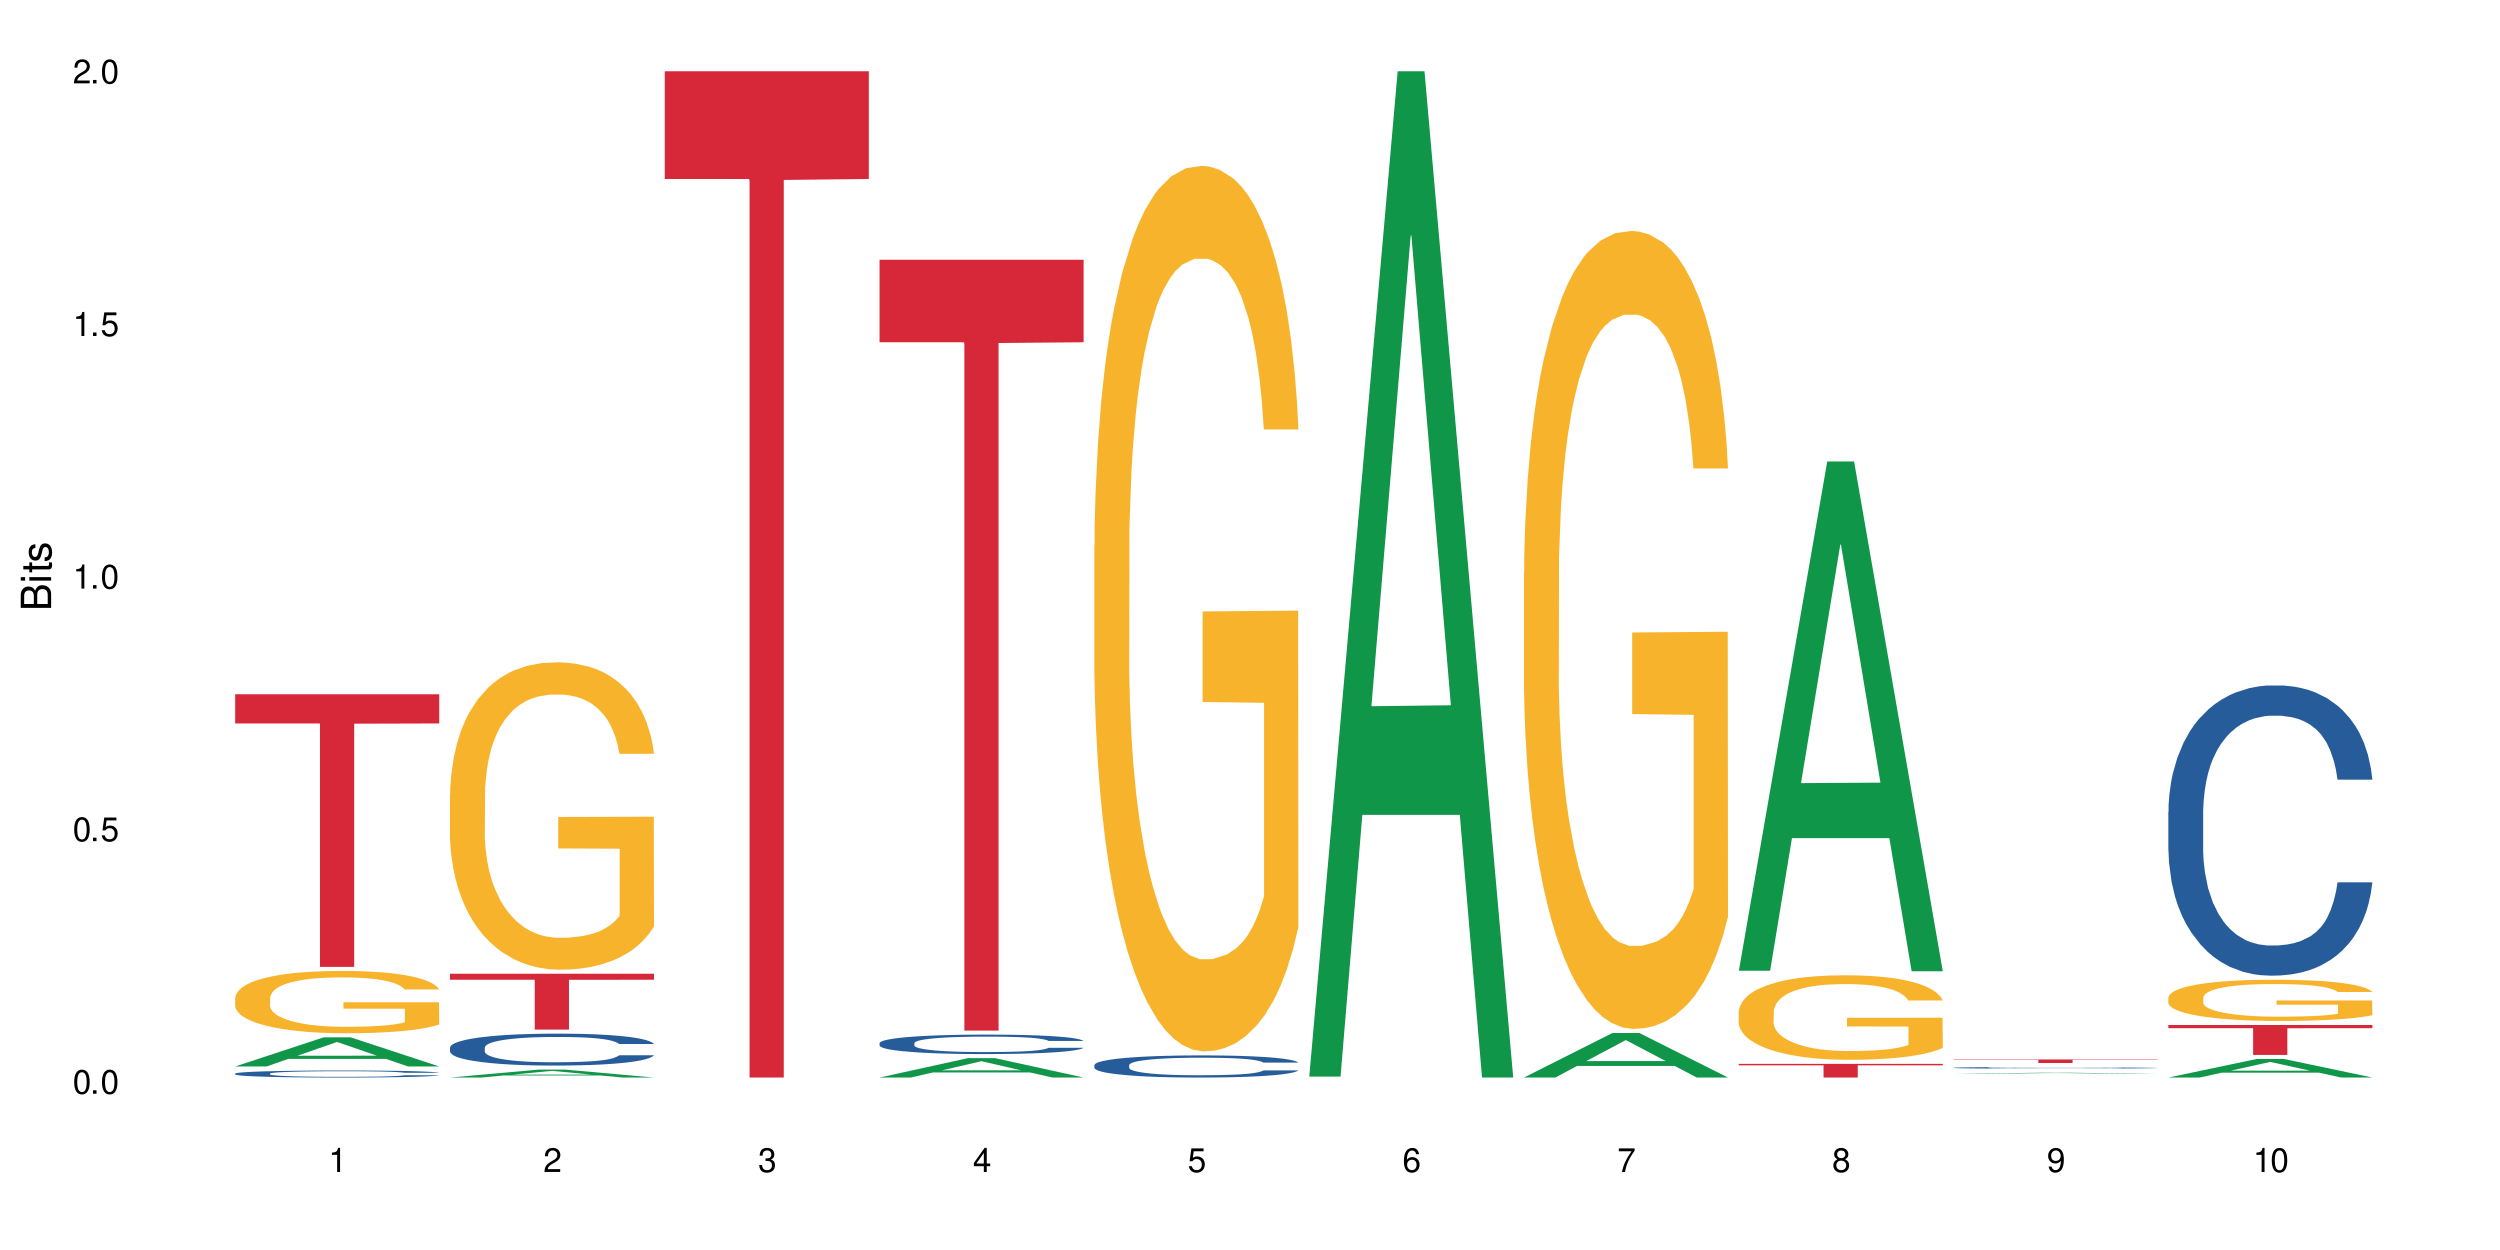 <?xml version="1.0" encoding="UTF-8"?>
<svg xmlns="http://www.w3.org/2000/svg" xmlns:xlink="http://www.w3.org/1999/xlink" width="720" height="360" viewBox="0 0 720 360">
<defs>
<g>
<g id="glyph-0-0">
</g>
<g id="glyph-0-1">
<path d="M 2.641 -6.938 C 2 -6.938 1.422 -6.656 1.078 -6.172 C 0.641 -5.562 0.406 -4.641 0.406 -3.359 C 0.406 -1.016 1.188 0.219 2.641 0.219 C 4.078 0.219 4.859 -1.016 4.859 -3.297 C 4.859 -4.641 4.656 -5.547 4.203 -6.172 C 3.844 -6.656 3.281 -6.938 2.641 -6.938 Z M 2.641 -6.188 C 3.547 -6.188 4 -5.25 4 -3.375 C 4 -1.406 3.562 -0.484 2.625 -0.484 C 1.734 -0.484 1.281 -1.438 1.281 -3.344 C 1.281 -5.25 1.734 -6.188 2.641 -6.188 Z M 2.641 -6.188 "/>
</g>
<g id="glyph-0-2">
<path d="M 1.828 -1 L 0.828 -1 L 0.828 0 L 1.828 0 Z M 1.828 -1 "/>
</g>
<g id="glyph-0-3">
<path d="M 4.562 -6.797 L 1.062 -6.797 L 0.547 -3.094 L 1.328 -3.094 C 1.719 -3.562 2.047 -3.734 2.578 -3.734 C 3.484 -3.734 4.062 -3.109 4.062 -2.094 C 4.062 -1.125 3.484 -0.531 2.578 -0.531 C 1.828 -0.531 1.375 -0.906 1.188 -1.672 L 0.328 -1.672 C 0.453 -1.109 0.547 -0.844 0.75 -0.594 C 1.125 -0.078 1.828 0.219 2.594 0.219 C 3.969 0.219 4.922 -0.781 4.922 -2.219 C 4.922 -3.562 4.031 -4.484 2.719 -4.484 C 2.25 -4.484 1.859 -4.359 1.469 -4.062 L 1.734 -5.969 L 4.562 -5.969 Z M 4.562 -6.797 "/>
</g>
<g id="glyph-0-4">
<path d="M 2.484 -4.938 L 2.484 0 L 3.328 0 L 3.328 -6.938 L 2.766 -6.938 C 2.469 -5.875 2.281 -5.734 0.984 -5.562 L 0.984 -4.938 Z M 2.484 -4.938 "/>
</g>
<g id="glyph-0-5">
<path d="M 4.859 -0.828 L 1.281 -0.828 C 1.359 -1.406 1.672 -1.781 2.5 -2.281 L 3.469 -2.828 C 4.406 -3.344 4.906 -4.062 4.906 -4.906 C 4.906 -5.484 4.672 -6.031 4.266 -6.406 C 3.859 -6.766 3.375 -6.938 2.719 -6.938 C 1.859 -6.938 1.219 -6.625 0.844 -6.031 C 0.609 -5.672 0.5 -5.234 0.484 -4.531 L 1.328 -4.531 C 1.359 -5.016 1.406 -5.281 1.531 -5.516 C 1.75 -5.938 2.188 -6.203 2.703 -6.203 C 3.469 -6.203 4.031 -5.641 4.031 -4.891 C 4.031 -4.344 3.719 -3.859 3.125 -3.516 L 2.234 -3 C 0.812 -2.172 0.406 -1.531 0.328 -0.016 L 4.859 -0.016 Z M 4.859 -0.828 "/>
</g>
<g id="glyph-0-6">
<path d="M 2.125 -3.188 L 2.578 -3.188 C 3.5 -3.188 3.984 -2.766 3.984 -1.922 C 3.984 -1.062 3.469 -0.531 2.594 -0.531 C 1.656 -0.531 1.203 -1 1.156 -2.016 L 0.312 -2.016 C 0.344 -1.453 0.438 -1.094 0.609 -0.781 C 0.953 -0.109 1.625 0.219 2.547 0.219 C 3.953 0.219 4.859 -0.625 4.859 -1.938 C 4.859 -2.828 4.516 -3.297 3.703 -3.594 C 4.344 -3.844 4.656 -4.328 4.656 -5.031 C 4.656 -6.219 3.875 -6.938 2.578 -6.938 C 1.203 -6.938 0.484 -6.172 0.453 -4.703 L 1.297 -4.703 C 1.312 -5.125 1.344 -5.359 1.453 -5.578 C 1.641 -5.969 2.062 -6.203 2.594 -6.203 C 3.344 -6.203 3.797 -5.75 3.797 -5 C 3.797 -4.516 3.609 -4.219 3.25 -4.047 C 3.016 -3.953 2.703 -3.922 2.125 -3.906 Z M 2.125 -3.188 "/>
</g>
<g id="glyph-0-7">
<path d="M 3.141 -1.672 L 3.141 0 L 3.984 0 L 3.984 -1.672 L 4.984 -1.672 L 4.984 -2.438 L 3.984 -2.438 L 3.984 -6.938 L 3.359 -6.938 L 0.266 -2.578 L 0.266 -1.672 Z M 3.141 -2.438 L 1 -2.438 L 3.141 -5.5 Z M 3.141 -2.438 "/>
</g>
<g id="glyph-0-8">
<path d="M 4.781 -5.125 C 4.609 -6.266 3.891 -6.938 2.844 -6.938 C 2.094 -6.938 1.422 -6.578 1.031 -5.953 C 0.594 -5.266 0.406 -4.422 0.406 -3.172 C 0.406 -2 0.578 -1.25 0.984 -0.641 C 1.359 -0.078 1.953 0.219 2.703 0.219 C 3.984 0.219 4.922 -0.75 4.922 -2.094 C 4.922 -3.375 4.062 -4.281 2.844 -4.281 C 2.172 -4.281 1.641 -4.031 1.281 -3.516 C 1.281 -5.234 1.828 -6.188 2.797 -6.188 C 3.391 -6.188 3.797 -5.797 3.938 -5.125 Z M 2.734 -3.531 C 3.547 -3.531 4.062 -2.953 4.062 -2.031 C 4.062 -1.156 3.484 -0.531 2.703 -0.531 C 1.922 -0.531 1.328 -1.188 1.328 -2.078 C 1.328 -2.938 1.906 -3.531 2.734 -3.531 Z M 2.734 -3.531 "/>
</g>
<g id="glyph-0-9">
<path d="M 4.984 -6.797 L 0.438 -6.797 L 0.438 -5.969 L 4.109 -5.969 C 2.5 -3.656 1.828 -2.234 1.328 0 L 2.219 0 C 2.594 -2.172 3.453 -4.047 4.984 -6.094 Z M 4.984 -6.797 "/>
</g>
<g id="glyph-0-10">
<path d="M 3.75 -3.656 C 4.469 -4.094 4.688 -4.438 4.688 -5.078 C 4.688 -6.172 3.844 -6.938 2.641 -6.938 C 1.438 -6.938 0.594 -6.172 0.594 -5.094 C 0.594 -4.438 0.812 -4.094 1.516 -3.656 C 0.734 -3.266 0.359 -2.703 0.359 -1.922 C 0.359 -0.656 1.281 0.219 2.641 0.219 C 3.984 0.219 4.922 -0.656 4.922 -1.922 C 4.922 -2.703 4.531 -3.266 3.75 -3.656 Z M 2.641 -6.188 C 3.359 -6.188 3.812 -5.75 3.812 -5.062 C 3.812 -4.406 3.344 -3.984 2.641 -3.984 C 1.922 -3.984 1.453 -4.406 1.453 -5.078 C 1.453 -5.75 1.922 -6.188 2.641 -6.188 Z M 2.641 -3.266 C 3.484 -3.266 4.062 -2.719 4.062 -1.906 C 4.062 -1.078 3.484 -0.531 2.625 -0.531 C 1.797 -0.531 1.219 -1.094 1.219 -1.906 C 1.219 -2.719 1.781 -3.266 2.641 -3.266 Z M 2.641 -3.266 "/>
</g>
<g id="glyph-0-11">
<path d="M 0.516 -1.578 C 0.672 -0.453 1.406 0.219 2.438 0.219 C 3.188 0.219 3.859 -0.141 4.266 -0.766 C 4.688 -1.453 4.891 -2.297 4.891 -3.547 C 4.891 -4.719 4.703 -5.453 4.312 -6.078 C 3.938 -6.641 3.344 -6.938 2.594 -6.938 C 1.297 -6.938 0.359 -5.969 0.359 -4.625 C 0.359 -3.344 1.234 -2.453 2.453 -2.453 C 3.094 -2.453 3.578 -2.672 4.016 -3.203 C 4 -1.484 3.469 -0.531 2.5 -0.531 C 1.906 -0.531 1.484 -0.906 1.359 -1.578 Z M 2.578 -6.203 C 3.375 -6.203 3.969 -5.531 3.969 -4.641 C 3.969 -3.797 3.391 -3.188 2.547 -3.188 C 1.734 -3.188 1.234 -3.766 1.234 -4.688 C 1.234 -5.562 1.797 -6.203 2.578 -6.203 Z M 2.578 -6.203 "/>
</g>
<g id="glyph-1-0">
</g>
<g id="glyph-1-1">
<path d="M 0 -0.953 L 0 -4.891 C 0 -5.719 -0.234 -6.344 -0.734 -6.797 C -1.188 -7.234 -1.812 -7.469 -2.5 -7.469 C -3.547 -7.469 -4.188 -7 -4.625 -5.875 C -4.984 -6.688 -5.625 -7.094 -6.531 -7.094 C -7.172 -7.094 -7.734 -6.859 -8.141 -6.391 C -8.562 -5.922 -8.75 -5.344 -8.75 -4.5 L -8.75 -0.953 Z M -4.984 -2.062 L -7.766 -2.062 L -7.766 -4.219 C -7.766 -4.844 -7.688 -5.203 -7.453 -5.5 C -7.219 -5.812 -6.859 -5.969 -6.375 -5.969 C -5.891 -5.969 -5.531 -5.812 -5.297 -5.5 C -5.062 -5.203 -4.984 -4.844 -4.984 -4.219 Z M -0.984 -2.062 L -4 -2.062 L -4 -4.781 C -4 -5.766 -3.438 -6.359 -2.484 -6.359 C -1.547 -6.359 -0.984 -5.766 -0.984 -4.781 Z M -0.984 -2.062 "/>
</g>
<g id="glyph-1-2">
<path d="M -6.281 -1.797 L -6.281 -0.797 L 0 -0.797 L 0 -1.797 Z M -8.75 -1.797 L -8.75 -0.797 L -7.484 -0.797 L -7.484 -1.797 Z M -8.75 -1.797 "/>
</g>
<g id="glyph-1-3">
<path d="M -6.281 -3.047 L -6.281 -2.016 L -8.016 -2.016 L -8.016 -1.016 L -6.281 -1.016 L -6.281 -0.172 L -5.469 -0.172 L -5.469 -1.016 L -0.719 -1.016 C -0.078 -1.016 0.281 -1.453 0.281 -2.234 C 0.281 -2.5 0.25 -2.719 0.188 -3.047 L -0.641 -3.047 C -0.609 -2.906 -0.594 -2.766 -0.594 -2.562 C -0.594 -2.141 -0.719 -2.016 -1.156 -2.016 L -5.469 -2.016 L -5.469 -3.047 Z M -6.281 -3.047 "/>
</g>
<g id="glyph-1-4">
<path d="M -4.531 -5.25 C -5.766 -5.25 -6.469 -4.422 -6.469 -2.969 C -6.469 -1.516 -5.719 -0.562 -4.547 -0.562 C -3.562 -0.562 -3.094 -1.062 -2.734 -2.562 L -2.516 -3.484 C -2.344 -4.188 -2.094 -4.469 -1.641 -4.469 C -1.047 -4.469 -0.641 -3.875 -0.641 -3 C -0.641 -2.453 -0.797 -2 -1.062 -1.75 C -1.25 -1.594 -1.422 -1.531 -1.875 -1.469 L -1.875 -0.406 C -0.422 -0.453 0.281 -1.266 0.281 -2.922 C 0.281 -4.5 -0.5 -5.516 -1.719 -5.516 C -2.656 -5.516 -3.172 -4.984 -3.469 -3.734 L -3.703 -2.766 C -3.891 -1.953 -4.156 -1.609 -4.594 -1.609 C -5.188 -1.609 -5.547 -2.125 -5.547 -2.938 C -5.547 -3.75 -5.203 -4.172 -4.531 -4.203 Z M -4.531 -5.25 "/>
</g>
</g>
</defs>
<rect x="-72" y="-36" width="864" height="432" fill="rgb(100%, 100%, 100%)" fill-opacity="1"/>
<path fill-rule="nonzero" fill="rgb(6.275%, 58.824%, 28.235%)" fill-opacity="1" d="M 67.73 307.137 L 67.793 307.129 L 93.223 298.746 L 100.945 298.746 L 126.5 307.145 L 117.52 307.145 L 111.117 304.953 L 83.051 304.953 L 76.773 307.137 L 67.73 307.137 L 85.75 304.047 L 108.543 304.039 L 97.176 300.121 L 97.051 300.113 L 96.926 300.137 L 85.688 304.039 L 85.75 304.047 Z M 67.73 307.137 "/>
<path fill-rule="nonzero" fill="rgb(14.51%, 36.078%, 60%)" fill-opacity="1" d="M 67.73 309.191 L 67.801 309.188 L 67.801 309.145 L 68.02 309.074 L 68.52 308.984 L 69.02 308.922 L 70.312 308.812 L 72.102 308.707 L 73.965 308.629 L 75.328 308.578 L 76.547 308.543 L 79.34 308.473 L 81.133 308.438 L 83.066 308.406 L 85.434 308.375 L 87.152 308.355 L 91.023 308.328 L 93.891 308.316 L 96.113 308.309 L 100.914 308.309 L 103.781 308.316 L 105.859 308.324 L 108.152 308.34 L 110.086 308.355 L 113.457 308.398 L 116.465 308.449 L 117.828 308.48 L 119.977 308.535 L 121.625 308.594 L 122.773 308.641 L 124.062 308.707 L 125.207 308.793 L 126.07 308.887 L 126.5 308.965 L 116.465 308.965 L 115.965 308.891 L 115.391 308.836 L 114.316 308.758 L 113.238 308.703 L 111.734 308.652 L 110.375 308.617 L 108.512 308.582 L 106.863 308.559 L 105.141 308.543 L 103.492 308.531 L 100.34 308.52 L 96.684 308.52 L 95.324 308.523 L 92.527 308.539 L 91.023 308.551 L 88.871 308.578 L 87.367 308.602 L 85.578 308.637 L 84.359 308.668 L 82.852 308.719 L 81.777 308.762 L 80.559 308.82 L 79.844 308.867 L 79.199 308.918 L 78.625 308.98 L 78.195 309.047 L 77.906 309.113 L 77.766 309.18 L 77.766 309.469 L 77.906 309.535 L 78.266 309.609 L 79.199 309.723 L 80.559 309.82 L 82.137 309.898 L 83.641 309.957 L 84.5 309.98 L 85.648 310.012 L 87.441 310.047 L 90.02 310.086 L 91.523 310.098 L 93.816 310.113 L 96.184 310.121 L 99.336 310.121 L 102.133 310.113 L 103.996 310.105 L 105.93 310.09 L 108.582 310.059 L 110.23 310.027 L 111.664 309.992 L 112.738 309.957 L 113.457 309.93 L 114.531 309.871 L 115.391 309.809 L 116.035 309.746 L 116.465 309.68 L 126.5 309.68 L 126.07 309.754 L 125.422 309.828 L 124.777 309.883 L 123.777 309.945 L 122.629 310.004 L 120.98 310.066 L 119.617 310.109 L 117.828 310.156 L 116.18 310.191 L 114.387 310.223 L 111.734 310.262 L 110.016 310.277 L 108.152 310.297 L 105.93 310.309 L 103.137 310.324 L 100.125 310.332 L 97.328 310.332 L 94.32 310.328 L 92.098 310.32 L 89.16 310.305 L 85.504 310.27 L 82.852 310.234 L 80.773 310.199 L 78.984 310.164 L 76.977 310.113 L 74.395 310.031 L 72.82 309.969 L 71.746 309.918 L 70.527 309.848 L 69.664 309.781 L 68.664 309.68 L 67.945 309.547 L 67.73 309.445 Z M 67.73 309.191 "/>
<path fill-rule="nonzero" fill="rgb(96.863%, 70.196%, 16.863%)" fill-opacity="1" d="M 67.73 287.316 L 67.801 287.301 L 67.801 286.973 L 68.09 286.234 L 68.805 285.219 L 69.738 284.383 L 70.742 283.727 L 71.387 283.379 L 72.461 282.887 L 73.395 282.527 L 75.758 281.789 L 78.77 281.102 L 80.418 280.805 L 82.281 280.527 L 84.93 280.215 L 86.148 280.102 L 89.875 279.84 L 94.105 279.676 L 98.762 279.625 L 100.914 279.641 L 103.852 279.707 L 107.863 279.887 L 110.16 280.051 L 111.949 280.215 L 113.812 280.43 L 116.105 280.758 L 118.258 281.148 L 119.977 281.543 L 121.695 282.035 L 123.129 282.562 L 124.348 283.133 L 125.422 283.824 L 126.07 284.398 L 126.5 284.973 L 116.535 284.973 L 115.965 284.398 L 115.32 283.953 L 114.242 283.414 L 113.168 283.02 L 112.094 282.707 L 110.086 282.281 L 108.367 282.02 L 106.215 281.789 L 104.137 281.641 L 101.773 281.543 L 100.34 281.512 L 96.543 281.512 L 93.102 281.625 L 91.094 281.758 L 89.66 281.887 L 87.656 282.133 L 86.438 282.332 L 85.719 282.461 L 83.57 282.969 L 82.137 283.43 L 81.348 283.742 L 80.344 284.234 L 79.629 284.676 L 78.84 285.332 L 78.41 285.824 L 77.836 286.941 L 77.766 289.891 L 77.98 290.516 L 78.41 291.188 L 78.984 291.777 L 79.844 292.402 L 80.703 292.875 L 82.207 293.516 L 83.496 293.941 L 84.5 294.223 L 86.438 294.664 L 87.227 294.812 L 89.09 295.105 L 91.023 295.336 L 93.387 295.535 L 95.18 295.633 L 98.047 295.715 L 101.703 295.715 L 106 295.617 L 108.727 295.484 L 110.59 295.352 L 111.809 295.238 L 113.312 295.059 L 114.387 294.895 L 115.391 294.715 L 116.609 294.434 L 116.609 290.516 L 98.906 290.5 L 98.906 288.66 L 126.426 288.645 L 126.5 295.059 L 124.992 295.5 L 123.129 295.926 L 121.34 296.254 L 119.477 296.535 L 116.824 296.848 L 114.672 297.043 L 111.375 297.273 L 108.367 297.418 L 105.215 297.52 L 102.418 297.566 L 99.121 297.582 L 96.184 297.551 L 93.031 297.453 L 90.52 297.32 L 88.227 297.156 L 85.934 296.945 L 83.066 296.602 L 81.203 296.32 L 79.27 295.977 L 77.336 295.566 L 75.613 295.125 L 74.469 294.777 L 73.32 294.387 L 72.102 293.895 L 70.957 293.336 L 70.098 292.828 L 69.309 292.254 L 68.734 291.711 L 68.16 290.973 L 67.875 290.383 L 67.73 289.875 Z M 67.73 287.316 "/>
<path fill-rule="nonzero" fill="rgb(83.922%, 15.686%, 22.353%)" fill-opacity="1" d="M 67.73 199.945 L 126.5 199.945 L 126.5 208.352 L 102.008 208.426 L 102.008 278.461 L 92.152 278.461 L 92.152 208.496 L 92.008 208.352 L 67.73 208.352 Z M 67.73 199.945 "/>
<path fill-rule="nonzero" fill="rgb(6.275%, 58.824%, 28.235%)" fill-opacity="1" d="M 129.594 310.332 L 129.656 310.328 L 155.082 308.047 L 162.805 308.047 L 188.359 310.332 L 179.383 310.332 L 172.977 309.734 L 144.91 309.734 L 138.633 310.332 L 129.594 310.332 L 147.613 309.488 L 170.402 309.488 L 159.039 308.418 L 158.914 308.418 L 158.789 308.426 L 147.547 309.488 L 147.613 309.488 Z M 129.594 310.332 "/>
<path fill-rule="nonzero" fill="rgb(14.51%, 36.078%, 60%)" fill-opacity="1" d="M 129.594 301.691 L 129.664 301.684 L 129.664 301.484 L 129.879 301.164 L 130.379 300.762 L 130.883 300.484 L 132.172 299.988 L 133.965 299.508 L 135.828 299.141 L 137.188 298.922 L 138.406 298.754 L 141.203 298.441 L 142.992 298.285 L 144.93 298.141 L 147.293 297.996 L 149.016 297.914 L 152.883 297.781 L 155.75 297.723 L 157.973 297.695 L 162.773 297.695 L 165.641 297.73 L 167.719 297.77 L 170.012 297.84 L 171.949 297.914 L 175.316 298.098 L 178.324 298.332 L 179.688 298.469 L 181.836 298.727 L 183.484 298.98 L 184.633 299.199 L 185.922 299.508 L 187.07 299.887 L 187.93 300.316 L 188.359 300.676 L 178.324 300.676 L 177.824 300.34 L 177.25 300.082 L 176.176 299.734 L 175.102 299.492 L 173.598 299.25 L 172.234 299.09 L 170.371 298.93 L 168.723 298.828 L 167.004 298.754 L 165.355 298.703 L 162.199 298.652 L 158.547 298.652 L 157.184 298.668 L 154.391 298.738 L 152.883 298.797 L 150.734 298.914 L 149.23 299.023 L 147.438 299.191 L 146.219 299.332 L 144.715 299.551 L 143.641 299.746 L 142.422 300.023 L 141.703 300.23 L 141.059 300.465 L 140.484 300.742 L 140.055 301.039 L 139.77 301.348 L 139.625 301.652 L 139.625 302.953 L 139.77 303.254 L 140.129 303.605 L 141.059 304.121 L 142.422 304.566 L 143.996 304.918 L 145.504 305.168 L 146.363 305.285 L 147.508 305.422 L 149.301 305.59 L 151.879 305.758 L 153.387 305.824 L 155.68 305.891 L 158.043 305.926 L 161.199 305.926 L 163.992 305.891 L 165.855 305.848 L 167.789 305.781 L 170.441 305.641 L 172.09 305.504 L 173.523 305.344 L 174.598 305.188 L 175.316 305.051 L 176.391 304.793 L 177.25 304.504 L 177.895 304.211 L 178.324 303.926 L 188.359 303.926 L 187.93 304.262 L 187.285 304.59 L 186.641 304.832 L 185.637 305.129 L 184.488 305.387 L 182.84 305.68 L 181.48 305.875 L 179.688 306.086 L 178.039 306.242 L 176.246 306.387 L 173.598 306.555 L 171.875 306.641 L 170.012 306.715 L 167.789 306.781 L 164.996 306.84 L 161.984 306.875 L 159.191 306.883 L 156.18 306.867 L 153.957 306.832 L 151.02 306.758 L 147.367 306.605 L 144.715 306.445 L 142.637 306.285 L 140.844 306.117 L 138.836 305.891 L 136.258 305.523 L 134.68 305.238 L 133.605 305 L 132.387 304.672 L 131.527 304.379 L 130.523 303.91 L 129.809 303.312 L 129.594 302.852 Z M 129.594 301.691 "/>
<path fill-rule="nonzero" fill="rgb(96.863%, 70.196%, 16.863%)" fill-opacity="1" d="M 129.594 228.664 L 129.664 228.582 L 129.664 226.965 L 129.949 223.324 L 130.668 218.312 L 131.598 214.188 L 132.602 210.953 L 133.246 209.258 L 134.32 206.832 L 135.254 205.051 L 137.617 201.414 L 140.629 198.016 L 142.277 196.562 L 144.141 195.188 L 146.793 193.648 L 148.012 193.086 L 151.738 191.789 L 155.965 190.98 L 160.625 190.738 L 162.773 190.82 L 165.711 191.145 L 169.727 192.031 L 172.02 192.84 L 173.812 193.648 L 175.676 194.703 L 177.969 196.32 L 180.117 198.258 L 181.836 200.199 L 183.559 202.625 L 184.992 205.215 L 186.211 208.043 L 187.285 211.438 L 187.93 214.27 L 188.359 217.098 L 178.398 217.098 L 177.824 214.27 L 177.18 212.086 L 176.105 209.418 L 175.031 207.477 L 173.953 205.941 L 171.949 203.84 L 170.227 202.543 L 168.078 201.414 L 166 200.684 L 163.633 200.199 L 162.199 200.039 L 158.402 200.039 L 154.961 200.605 L 152.957 201.25 L 151.523 201.898 L 149.516 203.109 L 148.297 204.082 L 147.582 204.727 L 145.43 207.234 L 143.996 209.5 L 143.207 211.035 L 142.207 213.461 L 141.488 215.645 L 140.699 218.879 L 140.27 221.305 L 139.695 226.801 L 139.625 241.359 L 139.84 244.43 L 140.27 247.746 L 140.844 250.656 L 141.703 253.73 L 142.562 256.074 L 144.07 259.227 L 145.359 261.328 L 146.363 262.703 L 148.297 264.887 L 149.086 265.617 L 150.949 267.07 L 152.883 268.203 L 155.25 269.172 L 157.039 269.66 L 159.906 270.062 L 163.562 270.062 L 167.863 269.578 L 170.586 268.93 L 172.449 268.285 L 173.668 267.719 L 175.172 266.828 L 176.246 266.02 L 177.25 265.129 L 178.469 263.754 L 178.469 244.43 L 160.766 244.348 L 160.766 235.293 L 188.289 235.211 L 188.359 266.828 L 186.855 269.012 L 184.992 271.113 L 183.199 272.73 L 181.336 274.105 L 178.684 275.641 L 176.535 276.613 L 173.238 277.746 L 170.227 278.473 L 167.074 278.957 L 164.277 279.199 L 160.984 279.281 L 158.043 279.117 L 154.891 278.633 L 152.383 277.988 L 150.09 277.18 L 147.797 276.129 L 144.93 274.43 L 143.066 273.055 L 141.129 271.355 L 139.195 269.336 L 137.477 267.152 L 136.328 265.453 L 135.184 263.512 L 133.965 261.086 L 132.816 258.34 L 131.957 255.832 L 131.168 253 L 130.594 250.332 L 130.023 246.695 L 129.734 243.785 L 129.594 241.277 Z M 129.594 228.664 "/>
<path fill-rule="nonzero" fill="rgb(83.922%, 15.686%, 22.353%)" fill-opacity="1" d="M 129.594 280.445 L 188.359 280.445 L 188.359 282.168 L 163.867 282.18 L 163.867 296.531 L 154.012 296.531 L 154.012 282.195 L 153.871 282.168 L 129.594 282.168 Z M 129.594 280.445 "/>
<path fill-rule="nonzero" fill="rgb(83.922%, 15.686%, 22.353%)" fill-opacity="1" d="M 191.453 20.527 L 250.219 20.527 L 250.219 51.547 L 225.727 51.82 L 225.727 310.332 L 215.875 310.332 L 215.875 52.094 L 215.73 51.547 L 191.453 51.547 Z M 191.453 20.527 "/>
<path fill-rule="nonzero" fill="rgb(6.275%, 58.824%, 28.235%)" fill-opacity="1" d="M 253.312 310.328 L 253.375 310.32 L 278.805 304.734 L 286.527 304.734 L 312.082 310.332 L 303.102 310.332 L 296.699 308.871 L 268.633 308.871 L 262.355 310.328 L 253.312 310.328 L 271.332 308.266 L 294.125 308.262 L 282.762 305.648 L 282.633 305.645 L 282.508 305.66 L 271.27 308.262 L 271.332 308.266 Z M 253.312 310.328 "/>
<path fill-rule="nonzero" fill="rgb(14.51%, 36.078%, 60%)" fill-opacity="1" d="M 253.312 300.406 L 253.387 300.402 L 253.387 300.281 L 253.602 300.086 L 254.102 299.84 L 254.605 299.672 L 255.895 299.367 L 257.684 299.078 L 259.547 298.852 L 260.91 298.719 L 262.129 298.617 L 264.922 298.426 L 266.715 298.328 L 268.652 298.242 L 271.016 298.156 L 272.734 298.105 L 276.605 298.023 L 279.473 297.988 L 281.695 297.973 L 286.496 297.973 L 289.363 297.992 L 291.441 298.02 L 293.734 298.059 L 295.668 298.105 L 299.039 298.219 L 302.047 298.359 L 303.41 298.441 L 305.559 298.602 L 307.207 298.754 L 308.355 298.887 L 309.645 299.078 L 310.793 299.309 L 311.652 299.566 L 312.082 299.789 L 302.047 299.789 L 301.547 299.582 L 300.973 299.426 L 299.898 299.215 L 298.824 299.066 L 297.316 298.918 L 295.957 298.82 L 294.094 298.723 L 292.445 298.664 L 290.723 298.617 L 289.074 298.586 L 285.922 298.555 L 282.266 298.555 L 280.906 298.566 L 278.109 298.605 L 276.605 298.641 L 274.457 298.715 L 272.949 298.781 L 271.16 298.883 L 269.941 298.969 L 268.434 299.102 L 267.359 299.219 L 266.141 299.391 L 265.426 299.516 L 264.781 299.66 L 264.207 299.828 L 263.777 300.008 L 263.492 300.199 L 263.348 300.383 L 263.348 301.176 L 263.492 301.359 L 263.848 301.574 L 264.781 301.887 L 266.141 302.156 L 267.719 302.371 L 269.223 302.527 L 270.082 302.598 L 271.23 302.68 L 273.023 302.781 L 275.602 302.883 L 277.105 302.926 L 279.402 302.965 L 281.766 302.988 L 284.918 302.988 L 287.715 302.965 L 289.578 302.941 L 291.512 302.898 L 294.164 302.812 L 295.812 302.73 L 297.246 302.633 L 298.32 302.535 L 299.039 302.453 L 300.113 302.297 L 300.973 302.121 L 301.617 301.941 L 302.047 301.77 L 312.082 301.77 L 311.652 301.973 L 311.008 302.172 L 310.363 302.32 L 309.359 302.5 L 308.211 302.66 L 306.562 302.84 L 305.203 302.957 L 303.41 303.082 L 301.762 303.18 L 299.969 303.27 L 297.316 303.371 L 295.598 303.422 L 293.734 303.469 L 291.512 303.508 L 288.719 303.543 L 285.707 303.566 L 282.914 303.57 L 279.902 303.559 L 277.68 303.539 L 274.742 303.492 L 271.086 303.402 L 268.434 303.305 L 266.355 303.207 L 264.566 303.105 L 262.559 302.965 L 259.98 302.742 L 258.402 302.566 L 257.328 302.422 L 256.109 302.223 L 255.25 302.047 L 254.246 301.758 L 253.527 301.395 L 253.312 301.113 Z M 253.312 300.406 "/>
<path fill-rule="nonzero" fill="rgb(83.922%, 15.686%, 22.353%)" fill-opacity="1" d="M 253.312 74.812 L 312.082 74.812 L 312.082 98.574 L 287.59 98.785 L 287.59 296.809 L 277.734 296.809 L 277.734 98.992 L 277.594 98.574 L 253.312 98.574 Z M 253.312 74.812 "/>
<path fill-rule="nonzero" fill="rgb(14.51%, 36.078%, 60%)" fill-opacity="1" d="M 315.176 306.734 L 315.246 306.727 L 315.246 306.586 L 315.461 306.367 L 315.961 306.086 L 316.465 305.895 L 317.754 305.551 L 319.547 305.219 L 321.41 304.961 L 322.77 304.812 L 323.988 304.695 L 326.785 304.48 L 328.578 304.367 L 330.512 304.27 L 332.875 304.172 L 334.598 304.113 L 338.465 304.02 L 341.332 303.977 L 343.555 303.961 L 348.355 303.961 L 351.223 303.984 L 353.301 304.012 L 355.594 304.059 L 357.531 304.113 L 360.898 304.242 L 363.91 304.402 L 365.27 304.496 L 367.422 304.676 L 369.07 304.852 L 370.215 305.004 L 371.504 305.219 L 372.652 305.48 L 373.512 305.777 L 373.941 306.027 L 363.91 306.027 L 363.406 305.797 L 362.832 305.613 L 361.758 305.375 L 360.684 305.207 L 359.18 305.039 L 357.816 304.926 L 355.953 304.816 L 354.305 304.746 L 352.586 304.695 L 350.938 304.66 L 347.785 304.625 L 344.129 304.625 L 342.766 304.637 L 339.973 304.684 L 338.465 304.723 L 336.316 304.805 L 334.812 304.883 L 333.02 304.996 L 331.801 305.098 L 330.297 305.246 L 329.223 305.383 L 328.004 305.574 L 327.285 305.719 L 326.641 305.883 L 326.066 306.074 L 325.637 306.277 L 325.352 306.496 L 325.207 306.703 L 325.207 307.605 L 325.352 307.816 L 325.711 308.062 L 326.641 308.418 L 328.004 308.727 L 329.578 308.969 L 331.086 309.145 L 331.945 309.227 L 333.09 309.32 L 334.883 309.434 L 337.465 309.551 L 338.969 309.598 L 341.262 309.645 L 343.625 309.668 L 346.781 309.668 L 349.574 309.645 L 351.438 309.617 L 353.375 309.57 L 356.023 309.469 L 357.672 309.379 L 359.105 309.266 L 360.184 309.156 L 360.898 309.062 L 361.973 308.883 L 362.832 308.684 L 363.48 308.48 L 363.91 308.281 L 373.941 308.281 L 373.512 308.516 L 372.867 308.742 L 372.223 308.91 L 371.219 309.113 L 370.07 309.297 L 368.422 309.5 L 367.062 309.633 L 365.27 309.777 L 363.621 309.891 L 361.832 309.988 L 359.18 310.105 L 357.457 310.164 L 355.594 310.215 L 353.375 310.262 L 350.578 310.305 L 347.57 310.328 L 344.773 310.332 L 341.762 310.32 L 339.543 310.297 L 336.602 310.246 L 332.949 310.141 L 330.297 310.031 L 328.219 309.918 L 326.426 309.801 L 324.418 309.645 L 321.84 309.391 L 320.262 309.191 L 319.188 309.027 L 317.969 308.801 L 317.109 308.598 L 316.105 308.27 L 315.391 307.855 L 315.176 307.535 Z M 315.176 306.734 "/>
<path fill-rule="nonzero" fill="rgb(96.863%, 70.196%, 16.863%)" fill-opacity="1" d="M 315.176 156.992 L 315.246 156.762 L 315.246 152.102 L 315.531 141.621 L 316.25 127.18 L 317.18 115.301 L 318.184 105.984 L 318.828 101.094 L 319.906 94.105 L 320.836 88.984 L 323.203 78.5 L 326.211 68.719 L 327.859 64.527 L 329.723 60.566 L 332.375 56.141 L 333.594 54.512 L 337.32 50.785 L 341.547 48.457 L 346.207 47.758 L 348.355 47.992 L 351.297 48.922 L 355.309 51.484 L 357.602 53.812 L 359.395 56.141 L 361.258 59.172 L 363.551 63.828 L 365.699 69.418 L 367.422 75.008 L 369.141 81.996 L 370.574 89.449 L 371.793 97.602 L 372.867 107.383 L 373.512 115.535 L 373.941 123.688 L 363.98 123.688 L 363.406 115.535 L 362.762 109.246 L 361.688 101.559 L 360.613 95.969 L 359.535 91.547 L 357.531 85.488 L 355.809 81.762 L 353.66 78.5 L 351.582 76.406 L 349.215 75.008 L 347.785 74.543 L 343.984 74.543 L 340.547 76.172 L 338.539 78.035 L 337.105 79.898 L 335.098 83.395 L 333.879 86.188 L 333.164 88.051 L 331.012 95.273 L 329.578 101.793 L 328.793 106.219 L 327.789 113.207 L 327.07 119.496 L 326.281 128.812 L 325.852 135.797 L 325.281 151.637 L 325.207 193.562 L 325.422 202.41 L 325.852 211.961 L 326.426 220.348 L 327.285 229.195 L 328.145 235.949 L 329.652 245.035 L 330.941 251.09 L 331.945 255.051 L 333.879 261.34 L 334.668 263.434 L 336.531 267.629 L 338.465 270.887 L 340.832 273.684 L 342.625 275.082 L 345.488 276.246 L 349.145 276.246 L 353.445 274.848 L 356.168 272.984 L 358.031 271.121 L 359.25 269.492 L 360.754 266.93 L 361.832 264.598 L 362.832 262.039 L 364.051 258.078 L 364.051 202.41 L 346.352 202.18 L 346.352 176.094 L 373.871 175.859 L 373.941 266.93 L 372.438 273.219 L 370.574 279.273 L 368.781 283.93 L 366.918 287.891 L 364.266 292.316 L 362.117 295.109 L 358.82 298.371 L 355.809 300.469 L 352.656 301.867 L 349.863 302.562 L 346.566 302.797 L 343.625 302.332 L 340.473 300.934 L 337.965 299.07 L 335.672 296.742 L 333.379 293.715 L 330.512 288.824 L 328.648 284.863 L 326.715 279.973 L 324.777 274.148 L 323.059 267.859 L 321.91 262.969 L 320.766 257.379 L 319.547 250.391 L 318.398 242.473 L 317.539 235.254 L 316.75 227.102 L 316.18 219.414 L 315.605 208.934 L 315.316 200.547 L 315.176 193.328 Z M 315.176 156.992 "/>
<path fill-rule="nonzero" fill="rgb(6.275%, 58.824%, 28.235%)" fill-opacity="1" d="M 377.035 310.059 L 377.098 309.789 L 402.527 20.527 L 410.25 20.527 L 435.805 310.332 L 426.824 310.332 L 420.422 234.684 L 392.355 234.684 L 386.078 310.059 L 377.035 310.059 L 395.055 203.391 L 417.848 203.117 L 406.48 67.875 L 406.355 67.602 L 406.23 68.418 L 394.992 203.117 L 395.055 203.391 Z M 377.035 310.059 "/>
<path fill-rule="nonzero" fill="rgb(6.275%, 58.824%, 28.235%)" fill-opacity="1" d="M 438.895 310.32 L 438.957 310.309 L 464.387 297.496 L 472.109 297.496 L 497.664 310.332 L 488.688 310.332 L 482.281 306.98 L 454.215 306.98 L 447.938 310.32 L 438.895 310.32 L 456.914 305.598 L 479.707 305.582 L 468.344 299.594 L 468.219 299.582 L 468.09 299.617 L 456.852 305.582 L 456.914 305.598 Z M 438.895 310.32 "/>
<path fill-rule="nonzero" fill="rgb(96.863%, 70.196%, 16.863%)" fill-opacity="1" d="M 438.895 164.938 L 438.969 164.73 L 438.969 160.531 L 439.254 151.086 L 439.973 138.074 L 440.902 127.367 L 441.906 118.973 L 442.551 114.566 L 443.625 108.27 L 444.559 103.648 L 446.922 94.203 L 449.934 85.391 L 451.582 81.609 L 453.445 78.043 L 456.098 74.055 L 457.316 72.586 L 461.043 69.227 L 465.27 67.129 L 469.93 66.5 L 472.078 66.707 L 475.016 67.547 L 479.031 69.855 L 481.324 71.957 L 483.117 74.055 L 484.98 76.785 L 487.273 80.98 L 489.422 86.02 L 491.141 91.055 L 492.863 97.352 L 494.297 104.07 L 495.516 111.418 L 496.59 120.23 L 497.234 127.578 L 497.664 134.926 L 487.703 134.926 L 487.129 127.578 L 486.484 121.91 L 485.41 114.984 L 484.332 109.945 L 483.258 105.961 L 481.254 100.5 L 479.531 97.145 L 477.383 94.203 L 475.305 92.316 L 472.938 91.055 L 471.504 90.637 L 467.707 90.637 L 464.266 92.105 L 462.262 93.785 L 460.828 95.465 L 458.82 98.613 L 457.602 101.133 L 456.887 102.812 L 454.734 109.316 L 453.301 115.195 L 452.512 119.184 L 451.512 125.48 L 450.793 131.145 L 450.004 139.543 L 449.574 145.84 L 449 160.113 L 448.93 197.891 L 449.145 205.867 L 449.574 214.473 L 450.148 222.031 L 451.008 230.008 L 451.867 236.094 L 453.375 244.277 L 454.664 249.734 L 455.668 253.305 L 457.602 258.973 L 458.391 260.859 L 460.254 264.637 L 462.188 267.578 L 464.555 270.098 L 466.344 271.355 L 469.211 272.406 L 472.867 272.406 L 477.168 271.145 L 479.891 269.465 L 481.754 267.785 L 482.973 266.316 L 484.477 264.008 L 485.551 261.91 L 486.555 259.602 L 487.773 256.031 L 487.773 205.867 L 470.07 205.66 L 470.07 182.152 L 497.594 181.941 L 497.664 264.008 L 496.16 269.676 L 494.297 275.133 L 492.504 279.332 L 490.641 282.898 L 487.988 286.887 L 485.84 289.406 L 482.543 292.344 L 479.531 294.234 L 476.379 295.492 L 473.582 296.121 L 470.285 296.332 L 467.348 295.914 L 464.195 294.652 L 461.688 292.973 L 459.395 290.875 L 457.102 288.148 L 454.234 283.738 L 452.371 280.172 L 450.434 275.762 L 448.5 270.516 L 446.781 264.848 L 445.633 260.441 L 444.484 255.402 L 443.27 249.105 L 442.121 241.969 L 441.262 235.465 L 440.473 228.117 L 439.898 221.191 L 439.328 211.746 L 439.039 204.188 L 438.895 197.684 Z M 438.895 164.938 "/>
<path fill-rule="nonzero" fill="rgb(6.275%, 58.824%, 28.235%)" fill-opacity="1" d="M 500.758 279.578 L 500.82 279.441 L 526.25 132.898 L 533.973 132.898 L 559.523 279.715 L 550.547 279.715 L 544.141 241.391 L 516.078 241.391 L 509.797 279.578 L 500.758 279.578 L 518.777 225.539 L 541.566 225.398 L 530.203 156.887 L 530.078 156.746 L 529.953 157.16 L 518.715 225.398 L 518.777 225.539 Z M 500.758 279.578 "/>
<path fill-rule="nonzero" fill="rgb(96.863%, 70.196%, 16.863%)" fill-opacity="1" d="M 500.758 291.309 L 500.828 291.285 L 500.828 290.844 L 501.117 289.84 L 501.832 288.461 L 502.766 287.328 L 503.766 286.438 L 504.414 285.973 L 505.488 285.305 L 506.418 284.816 L 508.785 283.816 L 511.793 282.879 L 513.441 282.48 L 515.305 282.102 L 517.957 281.68 L 519.176 281.523 L 522.902 281.168 L 527.133 280.945 L 531.789 280.879 L 533.938 280.902 L 536.879 280.992 L 540.891 281.234 L 543.184 281.457 L 544.977 281.68 L 546.84 281.969 L 549.133 282.414 L 551.281 282.949 L 553.004 283.48 L 554.723 284.148 L 556.156 284.859 L 557.375 285.637 L 558.449 286.574 L 559.094 287.352 L 559.523 288.129 L 549.562 288.129 L 548.988 287.352 L 548.344 286.75 L 547.27 286.016 L 546.195 285.484 L 545.121 285.059 L 543.113 284.48 L 541.395 284.125 L 539.242 283.816 L 537.164 283.613 L 534.801 283.48 L 533.367 283.438 L 529.566 283.438 L 526.129 283.594 L 524.121 283.77 L 522.688 283.949 L 520.68 284.281 L 519.461 284.547 L 518.746 284.727 L 516.598 285.414 L 515.164 286.039 L 514.375 286.461 L 513.371 287.129 L 512.652 287.73 L 511.867 288.617 L 511.438 289.285 L 510.863 290.797 L 510.789 294.801 L 511.004 295.645 L 511.438 296.559 L 512.008 297.359 L 512.867 298.203 L 513.73 298.848 L 515.234 299.715 L 516.523 300.293 L 517.527 300.672 L 519.461 301.27 L 520.25 301.473 L 522.113 301.871 L 524.051 302.184 L 526.414 302.449 L 528.207 302.582 L 531.074 302.695 L 534.727 302.695 L 539.027 302.562 L 541.75 302.383 L 543.613 302.207 L 544.832 302.051 L 546.34 301.805 L 547.414 301.582 L 548.418 301.34 L 549.633 300.961 L 549.633 295.645 L 531.934 295.621 L 531.934 293.133 L 559.453 293.109 L 559.523 301.805 L 558.02 302.406 L 556.156 302.984 L 554.363 303.43 L 552.5 303.805 L 549.852 304.23 L 547.699 304.496 L 544.402 304.809 L 541.395 305.008 L 538.238 305.141 L 535.445 305.207 L 532.148 305.23 L 529.211 305.184 L 526.055 305.051 L 523.547 304.875 L 521.254 304.652 L 518.961 304.363 L 516.094 303.895 L 514.23 303.516 L 512.297 303.051 L 510.359 302.496 L 508.641 301.895 L 507.492 301.426 L 506.348 300.895 L 505.129 300.227 L 503.98 299.469 L 503.121 298.781 L 502.332 298.004 L 501.762 297.27 L 501.188 296.27 L 500.902 295.469 L 500.758 294.777 Z M 500.758 291.309 "/>
<path fill-rule="nonzero" fill="rgb(83.922%, 15.686%, 22.353%)" fill-opacity="1" d="M 500.758 306.395 L 559.523 306.395 L 559.523 306.816 L 535.031 306.82 L 535.031 310.332 L 525.18 310.332 L 525.18 306.824 L 525.035 306.816 L 500.758 306.816 Z M 500.758 306.395 "/>
<path fill-rule="nonzero" fill="rgb(6.275%, 58.824%, 28.235%)" fill-opacity="1" d="M 562.617 309.238 L 562.68 309.238 L 588.109 308.945 L 595.832 308.945 L 621.387 309.238 L 612.406 309.238 L 606.004 309.164 L 577.938 309.164 L 571.66 309.238 L 562.617 309.238 L 580.637 309.133 L 603.43 309.133 L 592.066 308.992 L 591.938 308.992 L 591.812 308.996 L 580.574 309.133 L 580.637 309.133 Z M 562.617 309.238 "/>
<path fill-rule="nonzero" fill="rgb(14.51%, 36.078%, 60%)" fill-opacity="1" d="M 562.617 307.516 L 562.691 307.512 L 562.691 307.504 L 562.906 307.484 L 563.406 307.465 L 563.906 307.449 L 565.199 307.426 L 566.988 307.402 L 568.852 307.383 L 570.215 307.371 L 571.434 307.363 L 574.227 307.344 L 576.02 307.336 L 577.953 307.328 L 580.32 307.324 L 582.039 307.316 L 585.91 307.312 L 588.777 307.309 L 598.668 307.309 L 600.746 307.312 L 603.039 307.312 L 604.973 307.316 L 608.344 307.328 L 611.352 307.34 L 612.715 307.348 L 614.863 307.359 L 616.512 307.375 L 617.66 307.383 L 618.949 307.402 L 620.098 307.422 L 620.957 307.441 L 621.387 307.461 L 611.352 307.461 L 610.852 307.445 L 610.277 307.43 L 608.129 307.398 L 606.621 307.387 L 605.262 307.379 L 603.398 307.371 L 601.75 307.367 L 600.027 307.363 L 598.379 307.359 L 595.227 307.355 L 590.211 307.355 L 587.414 307.359 L 585.91 307.363 L 583.762 307.371 L 582.254 307.375 L 580.465 307.383 L 579.246 307.391 L 577.738 307.402 L 576.664 307.414 L 575.445 307.426 L 574.73 307.438 L 574.086 307.449 L 573.512 307.465 L 573.082 307.48 L 572.793 307.496 L 572.652 307.512 L 572.652 307.578 L 572.793 307.594 L 573.152 307.613 L 574.086 307.641 L 575.445 307.664 L 577.023 307.68 L 578.527 307.695 L 579.387 307.699 L 580.535 307.707 L 582.328 307.715 L 584.906 307.723 L 586.41 307.727 L 588.707 307.73 L 591.07 307.734 L 594.223 307.734 L 597.02 307.73 L 598.883 307.73 L 600.816 307.727 L 603.469 307.719 L 605.117 307.711 L 606.551 307.703 L 607.625 307.695 L 608.344 307.688 L 609.418 307.676 L 610.277 307.66 L 610.922 307.645 L 611.352 307.629 L 621.387 307.629 L 620.957 307.648 L 620.312 307.664 L 619.664 307.676 L 618.664 307.691 L 617.516 307.703 L 615.867 307.719 L 614.504 307.73 L 612.715 307.742 L 611.066 307.75 L 609.273 307.758 L 606.621 307.766 L 604.902 307.77 L 603.039 307.773 L 600.816 307.777 L 598.023 307.781 L 586.984 307.781 L 584.047 307.777 L 580.391 307.77 L 577.738 307.758 L 575.66 307.75 L 573.871 307.742 L 571.863 307.73 L 569.281 307.711 L 567.707 307.695 L 566.633 307.684 L 565.414 307.668 L 564.555 307.652 L 563.551 307.629 L 562.832 307.598 L 562.617 307.574 Z M 562.617 307.516 "/>
<path fill-rule="nonzero" fill="rgb(83.922%, 15.686%, 22.353%)" fill-opacity="1" d="M 562.617 305.121 L 621.387 305.121 L 621.387 305.23 L 596.895 305.23 L 596.895 306.145 L 587.039 306.145 L 587.039 305.23 L 562.617 305.23 Z M 562.617 305.121 "/>
<path fill-rule="nonzero" fill="rgb(6.275%, 58.824%, 28.235%)" fill-opacity="1" d="M 624.48 310.328 L 624.543 310.324 L 649.969 304.977 L 657.691 304.977 L 683.246 310.332 L 674.27 310.332 L 667.863 308.934 L 639.797 308.934 L 633.52 310.328 L 624.48 310.328 L 642.5 308.355 L 665.289 308.352 L 653.926 305.852 L 653.801 305.848 L 653.676 305.863 L 642.438 308.352 L 642.5 308.355 Z M 624.48 310.328 "/>
<path fill-rule="nonzero" fill="rgb(14.51%, 36.078%, 60%)" fill-opacity="1" d="M 624.48 233.793 L 624.551 233.715 L 624.551 231.883 L 624.766 228.98 L 625.266 225.312 L 625.77 222.793 L 627.059 218.285 L 628.852 213.93 L 630.715 210.57 L 632.074 208.582 L 633.293 207.055 L 636.09 204.23 L 637.879 202.777 L 639.816 201.48 L 642.18 200.18 L 643.902 199.418 L 647.77 198.195 L 650.637 197.66 L 652.859 197.43 L 657.66 197.43 L 660.527 197.734 L 662.605 198.117 L 664.898 198.73 L 666.836 199.418 L 670.203 201.098 L 673.215 203.234 L 674.574 204.457 L 676.727 206.824 L 678.375 209.117 L 679.52 211.105 L 680.809 213.93 L 681.957 217.367 L 682.816 221.266 L 683.246 224.547 L 673.215 224.547 L 672.711 221.492 L 672.137 219.125 L 671.062 215.992 L 669.988 213.777 L 668.484 211.562 L 667.121 210.109 L 665.258 208.66 L 663.609 207.742 L 661.891 207.055 L 660.242 206.598 L 657.086 206.137 L 653.434 206.137 L 652.07 206.293 L 649.277 206.902 L 647.77 207.438 L 645.621 208.508 L 644.117 209.5 L 642.324 211.027 L 641.105 212.328 L 639.602 214.312 L 638.527 216.07 L 637.309 218.59 L 636.59 220.5 L 635.945 222.641 L 635.371 225.16 L 634.941 227.832 L 634.656 230.66 L 634.512 233.41 L 634.512 245.25 L 634.656 248 L 635.016 251.207 L 635.945 255.867 L 637.309 259.918 L 638.883 263.125 L 640.391 265.418 L 641.25 266.488 L 642.395 267.711 L 644.188 269.238 L 646.766 270.766 L 648.273 271.375 L 650.566 271.988 L 652.93 272.293 L 656.086 272.293 L 658.879 271.988 L 660.742 271.605 L 662.68 270.992 L 665.328 269.695 L 666.977 268.473 L 668.41 267.023 L 669.488 265.57 L 670.203 264.348 L 671.277 261.98 L 672.137 259.383 L 672.781 256.711 L 673.215 254.113 L 683.246 254.113 L 682.816 257.168 L 682.172 260.148 L 681.527 262.363 L 680.523 265.035 L 679.375 267.402 L 677.727 270.078 L 676.367 271.836 L 674.574 273.742 L 672.926 275.195 L 671.133 276.492 L 668.484 278.023 L 666.762 278.785 L 664.898 279.473 L 662.68 280.086 L 659.883 280.621 L 656.871 280.926 L 654.078 281 L 651.066 280.848 L 648.848 280.543 L 645.906 279.855 L 642.254 278.48 L 639.602 277.027 L 637.523 275.578 L 635.73 274.051 L 633.723 271.988 L 631.145 268.625 L 629.566 266.027 L 628.492 263.891 L 627.273 260.91 L 626.414 258.238 L 625.41 253.957 L 624.695 248.535 L 624.48 244.332 Z M 624.48 233.793 "/>
<path fill-rule="nonzero" fill="rgb(96.863%, 70.196%, 16.863%)" fill-opacity="1" d="M 624.48 287.25 L 624.551 287.238 L 624.551 287.023 L 624.836 286.535 L 625.555 285.863 L 626.484 285.309 L 627.488 284.875 L 628.133 284.648 L 629.207 284.324 L 630.141 284.086 L 632.504 283.598 L 635.516 283.141 L 637.164 282.945 L 639.027 282.762 L 641.68 282.555 L 642.898 282.48 L 646.625 282.305 L 650.852 282.199 L 655.512 282.164 L 657.66 282.176 L 660.598 282.219 L 664.613 282.34 L 666.906 282.445 L 668.699 282.555 L 670.562 282.695 L 672.855 282.914 L 675.004 283.172 L 676.727 283.434 L 678.445 283.758 L 679.879 284.105 L 681.098 284.484 L 682.172 284.941 L 682.816 285.32 L 683.246 285.699 L 673.285 285.699 L 672.711 285.32 L 672.066 285.027 L 670.992 284.668 L 669.918 284.41 L 668.84 284.203 L 666.836 283.922 L 665.113 283.746 L 662.965 283.598 L 660.887 283.5 L 658.52 283.434 L 657.086 283.41 L 653.289 283.41 L 649.848 283.488 L 647.844 283.574 L 646.41 283.66 L 644.402 283.824 L 643.184 283.953 L 642.469 284.039 L 640.316 284.375 L 638.883 284.68 L 638.098 284.887 L 637.094 285.211 L 636.375 285.504 L 635.586 285.938 L 635.156 286.262 L 634.586 287 L 634.512 288.953 L 634.727 289.363 L 635.156 289.809 L 635.73 290.199 L 636.59 290.609 L 637.449 290.926 L 638.957 291.348 L 640.246 291.629 L 641.25 291.816 L 643.184 292.105 L 643.973 292.203 L 645.836 292.398 L 647.77 292.551 L 650.137 292.684 L 651.926 292.746 L 654.793 292.801 L 658.449 292.801 L 662.75 292.734 L 665.473 292.648 L 667.336 292.562 L 668.555 292.488 L 670.059 292.367 L 671.133 292.258 L 672.137 292.141 L 673.355 291.957 L 673.355 289.363 L 655.656 289.352 L 655.656 288.141 L 683.176 288.129 L 683.246 292.367 L 681.742 292.66 L 679.879 292.941 L 678.086 293.16 L 676.223 293.344 L 673.57 293.551 L 671.422 293.68 L 668.125 293.832 L 665.113 293.93 L 661.961 293.992 L 659.168 294.027 L 655.871 294.039 L 652.93 294.016 L 649.777 293.949 L 647.27 293.863 L 644.977 293.754 L 642.684 293.613 L 639.816 293.387 L 637.953 293.203 L 636.016 292.977 L 634.082 292.703 L 632.363 292.41 L 631.215 292.184 L 630.07 291.922 L 628.852 291.598 L 627.703 291.23 L 626.844 290.895 L 626.055 290.512 L 625.48 290.156 L 624.91 289.668 L 624.621 289.277 L 624.48 288.941 Z M 624.48 287.25 "/>
<path fill-rule="nonzero" fill="rgb(83.922%, 15.686%, 22.353%)" fill-opacity="1" d="M 624.48 295.199 L 683.246 295.199 L 683.246 296.125 L 658.754 296.133 L 658.754 303.812 L 648.898 303.812 L 648.898 296.141 L 648.758 296.125 L 624.48 296.125 Z M 624.48 295.199 "/>
<g fill="rgb(0%, 0%, 0%)" fill-opacity="1">
<use xlink:href="#glyph-0-1" x="20.965" y="314.993"/>
<use xlink:href="#glyph-0-2" x="25.965" y="314.993"/>
<use xlink:href="#glyph-0-1" x="28.965" y="314.993"/>
</g>
<g fill="rgb(0%, 0%, 0%)" fill-opacity="1">
<use xlink:href="#glyph-0-1" x="20.965" y="242.251"/>
<use xlink:href="#glyph-0-2" x="25.965" y="242.251"/>
<use xlink:href="#glyph-0-3" x="28.965" y="242.251"/>
</g>
<g fill="rgb(0%, 0%, 0%)" fill-opacity="1">
<use xlink:href="#glyph-0-4" x="20.965" y="169.509"/>
<use xlink:href="#glyph-0-2" x="25.965" y="169.509"/>
<use xlink:href="#glyph-0-1" x="28.965" y="169.509"/>
</g>
<g fill="rgb(0%, 0%, 0%)" fill-opacity="1">
<use xlink:href="#glyph-0-4" x="20.965" y="96.767"/>
<use xlink:href="#glyph-0-2" x="25.965" y="96.767"/>
<use xlink:href="#glyph-0-3" x="28.965" y="96.767"/>
</g>
<g fill="rgb(0%, 0%, 0%)" fill-opacity="1">
<use xlink:href="#glyph-0-5" x="20.965" y="24.024"/>
<use xlink:href="#glyph-0-2" x="25.965" y="24.024"/>
<use xlink:href="#glyph-0-1" x="28.965" y="24.024"/>
</g>
<g fill="rgb(0%, 0%, 0%)" fill-opacity="1">
<use xlink:href="#glyph-0-4" x="94.613" y="337.532"/>
</g>
<g fill="rgb(0%, 0%, 0%)" fill-opacity="1">
<use xlink:href="#glyph-0-5" x="156.477" y="337.532"/>
</g>
<g fill="rgb(0%, 0%, 0%)" fill-opacity="1">
<use xlink:href="#glyph-0-6" x="218.336" y="337.532"/>
</g>
<g fill="rgb(0%, 0%, 0%)" fill-opacity="1">
<use xlink:href="#glyph-0-7" x="280.199" y="337.532"/>
</g>
<g fill="rgb(0%, 0%, 0%)" fill-opacity="1">
<use xlink:href="#glyph-0-3" x="342.059" y="337.532"/>
</g>
<g fill="rgb(0%, 0%, 0%)" fill-opacity="1">
<use xlink:href="#glyph-0-8" x="403.918" y="337.532"/>
</g>
<g fill="rgb(0%, 0%, 0%)" fill-opacity="1">
<use xlink:href="#glyph-0-9" x="465.781" y="337.532"/>
</g>
<g fill="rgb(0%, 0%, 0%)" fill-opacity="1">
<use xlink:href="#glyph-0-10" x="527.641" y="337.532"/>
</g>
<g fill="rgb(0%, 0%, 0%)" fill-opacity="1">
<use xlink:href="#glyph-0-11" x="589.5" y="337.532"/>
</g>
<g fill="rgb(0%, 0%, 0%)" fill-opacity="1">
<use xlink:href="#glyph-0-4" x="648.863" y="337.532"/>
<use xlink:href="#glyph-0-1" x="653.863" y="337.532"/>
</g>
<g fill="rgb(0%, 0%, 0%)" fill-opacity="1">
<use xlink:href="#glyph-1-1" x="14.725" y="176.012"/>
<use xlink:href="#glyph-1-2" x="14.725" y="168.012"/>
<use xlink:href="#glyph-1-3" x="14.725" y="165.012"/>
<use xlink:href="#glyph-1-4" x="14.725" y="162.012"/>
</g>
</svg>
